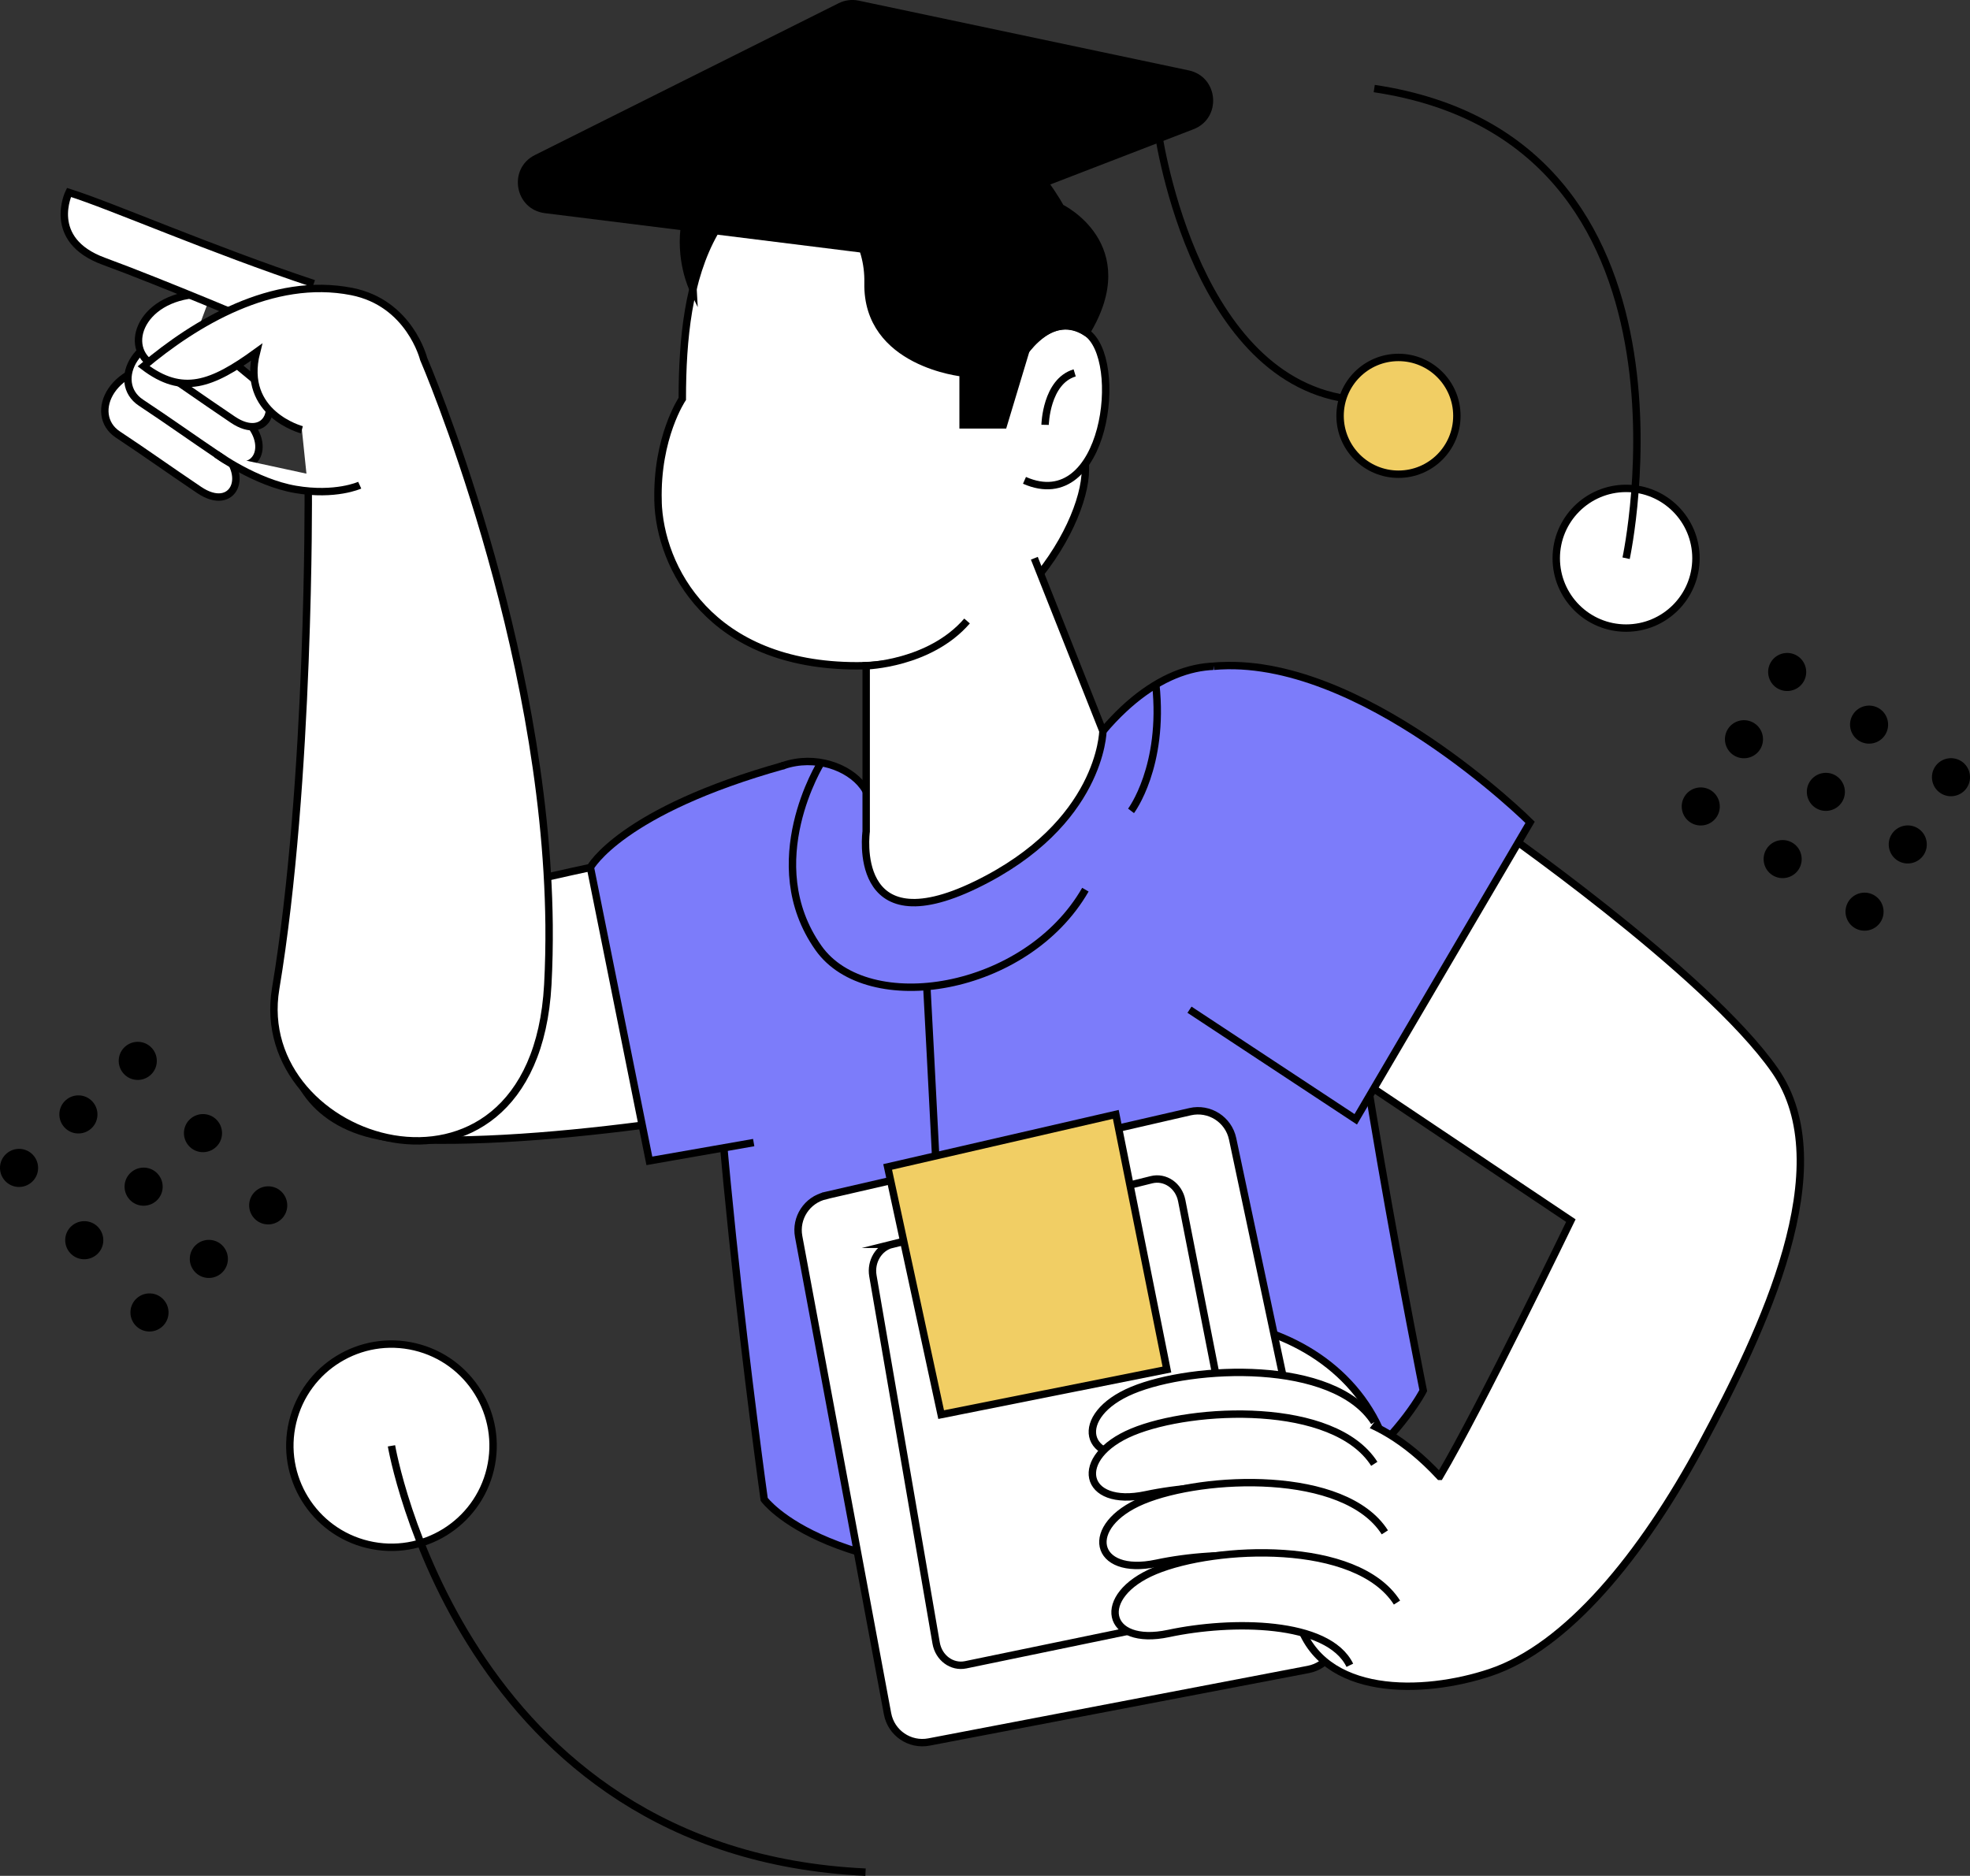 <?xml version="1.0" encoding="UTF-8"?>
<svg id="OBJECTS" xmlns="http://www.w3.org/2000/svg" viewBox="0 0 369.72 352.09">
  <rect x="0" y="0" width="369.72" height="352.09" fill="#333333" stroke="none"/>
  <defs>
    <style>
      .cls-1 {
        fill: #7c7cfa;
      }

      .cls-1, .cls-2, .cls-3, .cls-4, .cls-5 {
        stroke: #000;
        stroke-miterlimit: 10;
        stroke-width: 1.39px;
      }

      .cls-2 {
        fill: #fff;
      }

      .cls-3 {
        fill: none;
      }

      .cls-4 {
        fill: #f1ce64;
      }
    </style>
  </defs>
  <g>
    <path class="cls-2" d="m134.36,157.85s-50.43,10.14-67.08,15.89c-16.64,5.75-21.18,38.61,9.08,40.11,30.26,1.5,76.53-7.87,76.53-7.87l-18.53-48.13Z"/>
    <g>
      <g>
        <path class="cls-2" d="m33.3,68.42c-12.44-.73-16.86,9.37-11.19,13.13s8.8,6.05,15.26,10.41c6.45,4.36,9.79-2.92,3.68-7.84-6.12-4.93-10.16-9.26-10.16-9.26"/>
        <path class="cls-2" d="m37.63,62.44c-12.44-.73-16.86,9.37-11.19,13.13,5.67,3.76,8.8,6.05,15.26,10.41,6.45,4.36,9.79-2.92,3.68-7.84-6.12-4.93-10.16-9.26-10.16-9.26"/>
        <path class="cls-2" d="m39.62,55.22c-12.44-.73-16.86,9.37-11.19,13.13,5.67,3.76,8.8,6.05,15.26,10.41,6.45,4.36,9.79-2.92,3.68-7.84-6.12-4.93-10.16-9.26-10.16-9.26"/>
        <path class="cls-2" d="m58.89,53.24c-19.55-6.51-37.99-14.62-45.95-17.12,0,0-4.39,8.91,6.52,12.91,10.91,4,30.22,12.18,30.22,12.18"/>
        <path class="cls-2" d="m57.85,92.17s.38,54.49-6.11,93.37c-2.45,14.7,9.25,26.03,22.08,28.22,6.55,1.11,13.39-.16,18.79-4.58,5.53-4.53,9.55-12.38,10.2-24.37.2-3.72.27-7.46.24-11.2-.55-53.02-23.54-106.24-23.54-106.24,0,0-2.61-10.5-13.49-12.65-14.94-2.95-29.51,5.98-39.07,14.02,7.29,5.56,12.79,3.46,21.18-2.63-2.94,11.57,8.53,14.56,8.53,14.56"/>
      </g>
      <path class="cls-2" d="m40.62,85.25s7.34,5.33,14.85,6.61c7.5,1.28,12.04-.79,12.04-.79"/>
    </g>
  </g>
  <g>
    <path class="cls-1" d="m206.99,137.22c20.41-24.11,43.49-9.35,43.86,17.5.38,26.86,16.26,106.29,16.26,106.29,0,0-15.26,30.26-63.42,33.66-48.16,3.4-60.27-13.24-60.27-13.24,0,0-12.87-92.29-9.08-118.02,3.79-25.72,23.64-22.7,28.09-15.13l44.56-11.07Z"/>
    <path class="cls-3" d="m154.1,143.15s-11.76,18.8-.5,34.77c9.22,13.07,39,8.41,50.1-10.93"/>
    <path class="cls-3" d="m212.27,152.2s6.27-8.3,4.65-23.69"/>
    <path class="cls-3" d="m173.94,185.17s1,18.47,2.27,43.94"/>
    <path class="cls-1" d="m147.17,143.66c-30.6,8.54-36.37,19.15-36.37,19.15l11.07,55.08,19.58-3.43"/>
  </g>
  <g>
    <path class="cls-2" d="m258.85,268.15l-18.51-2.22s-16.44-1.23-25.73-1.86c-9.29-.63-12.36-17.64,11.1-16.38,13.86.74,27.22,7.59,33.14,20.46Z"/>
    <path class="cls-2" d="m154.92,224.41l68.43-15.75c3.61-.83,7.21,1.46,7.98,5.09l19.45,91.71c.77,3.64-1.59,7.19-5.24,7.89l-71.2,13.62c-3.61.69-7.1-1.69-7.77-5.3l-16.68-89.57c-.65-3.5,1.57-6.88,5.03-7.68Z"/>
    <path class="cls-2" d="m167.39,233.55l48.71-12.12c2.57-.64,5.13,1.12,5.68,3.92l13.85,70.58c.55,2.8-1.13,5.54-3.73,6.07l-50.68,10.48c-2.57.53-5.05-1.3-5.53-4.08l-11.87-68.94c-.46-2.69,1.12-5.3,3.58-5.91Z"/>
    <g>
      <path class="cls-2" d="m270.19,277.11c-13.36-14.37-24.38-11.69-24.38-11.69-12.35,0-6.47,24.63-2.1,38.92,4.37,14.29,23.41,13.79,35.98,9.58,14.3-4.78,28.41-21.81,39.76-42.95,11.35-21.14,26.23-52.05,13.62-70.1-12.86-18.41-53.46-46.53-53.46-46.53l-28.68,45.39,43.88,29.38s-17.04,35.23-24.61,48Z"/>
      <path class="cls-2" d="m257.92,266.93c-7.57-11.85-34.04-10.69-45.39-5.98-11.35,4.72-9.33,14.3,2.52,11.78s29.92-2.43,34.02,5.97"/>
      <path class="cls-2" d="m257.92,274.76c-7.57-11.85-34.04-10.69-45.39-5.98-11.35,4.72-9.33,14.3,2.52,11.78,11.85-2.52,29.92-2.43,34.02,5.97"/>
      <path class="cls-2" d="m259.9,287.62c-7.57-11.85-34.04-10.69-45.39-5.98-11.35,4.72-9.33,14.3,2.52,11.78,11.85-2.52,29.92-2.43,34.02,5.97"/>
      <path class="cls-2" d="m262.18,300.8c-7.57-11.85-34.04-10.69-45.39-5.98-11.35,4.72-9.33,14.3,2.52,11.78,11.85-2.52,29.92-2.43,34.02,5.97"/>
      <path class="cls-1" d="m227.77,125.06c27.43-2.49,59.39,29.29,59.39,29.29l-32.72,55.74-31.2-20.57"/>
    </g>
    <polygon class="cls-4" points="166.59 219.03 176.63 265.52 219 257.06 209.41 209.17 166.59 219.03"/>
  </g>
  <g>
    <path class="cls-2" d="m123.5,94.03c-.32-11.94,4.55-19.16,4.55-19.16,0-22.47,4.5-45.17,34.8-46.74,24.46-1.26,40.85,18.38,40.85,40.85v19.17c0,11.11-15.3,36.82-42.87,36.82s-37.01-18.49-37.34-30.93Z"/>
    <path class="cls-2" d="m190.59,68.65s5.87-11.23,13.28-6.26c7.32,4.91,3.7,34.5-11.6,27.77"/>
    <path class="cls-2" d="m196.14,79.74s.17-8.13,5.55-9.75"/>
    <path class="cls-5" d="m137.8,38.46c8.15-8.82,25.42-.49,25.11,14.64-.31,15.13,17.84,16.9,17.84,16.9v9.75h7.57l4.23-14.04s4.93-7.38,11.32-3.31c9.92-16.36-4.82-23.42-4.82-23.42,0,0-16.83-32.03-48.31-19.42-31.48,12.61-20.69,34.67-20.69,34.67,0,0-.41-6.95,7.74-15.77Z"/>
    <path class="cls-2" d="m194.12,104.78l12.87,32.44s-.26,17.42-23.84,28.85-20.59-10-20.59-10v-31.1s11.93-.31,18.93-8.41"/>
    <path d="m157.38.61l-56.99,28.49c-5.12,2.56-3.81,10.2,1.87,10.91l59.7,7.44c.95.12,1.91,0,2.8-.34l59.22-22.85c5.37-2.07,4.74-9.86-.89-11.05L161.16.12c-1.28-.27-2.61-.1-3.78.49Z"/>
  </g>
  <g>
    <g>
      <g>
        <path class="cls-3" d="m217.19,23.75s6.09,46.77,35.6,51.12"/>
        <circle class="cls-4" cx="262.46" cy="78.05" r="10.96"/>
      </g>
      <g>
        <path class="cls-2" d="m318.29,104.78c0,7.24-5.87,13.11-13.11,13.11s-13.11-5.87-13.11-13.11,5.87-13.11,13.11-13.11,13.11,5.87,13.11,13.11Z"/>
        <path class="cls-3" d="m305.18,104.78s16.98-78.54-47.27-88.16"/>
      </g>
    </g>
    <g>
      <path d="m338.42,128.06c-1.07,1.66-3.28,2.14-4.94,1.08-1.66-1.07-2.14-3.28-1.08-4.94,1.07-1.66,3.28-2.14,4.94-1.08,1.66,1.07,2.14,3.28,1.08,4.94Z"/>
      <path d="m353.79,137.94c-1.07,1.66-3.28,2.14-4.94,1.08s-2.14-3.28-1.08-4.94c1.07-1.66,3.28-2.14,4.94-1.08,1.66,1.07,2.14,3.28,1.08,4.94Z"/>
      <path d="m369.16,147.81c-1.07,1.66-3.28,2.14-4.94,1.08s-2.14-3.28-1.08-4.94c1.07-1.66,3.28-2.14,4.94-1.08s2.14,3.28,1.08,4.94Z"/>
      <path d="m330.31,140.68c-1.07,1.66-3.28,2.14-4.94,1.08-1.66-1.07-2.14-3.28-1.08-4.94,1.07-1.66,3.28-2.14,4.94-1.08s2.14,3.28,1.08,4.94Z"/>
      <path d="m345.68,150.56c-1.07,1.66-3.28,2.14-4.94,1.08-1.66-1.07-2.14-3.28-1.08-4.94,1.07-1.66,3.28-2.14,4.94-1.08,1.66,1.07,2.14,3.28,1.08,4.94Z"/>
      <path d="m361.05,160.43c-1.07,1.66-3.28,2.14-4.94,1.08-1.66-1.07-2.14-3.28-1.08-4.94,1.07-1.66,3.28-2.14,4.94-1.08s2.14,3.28,1.08,4.94Z"/>
      <path d="m322.2,153.3c-1.07,1.66-3.28,2.14-4.94,1.08-1.66-1.07-2.14-3.28-1.08-4.94s3.28-2.14,4.94-1.08c1.66,1.07,2.14,3.28,1.08,4.94Z"/>
      <path d="m337.57,163.18c-1.07,1.66-3.28,2.14-4.94,1.08-1.66-1.07-2.14-3.28-1.08-4.94s3.28-2.14,4.94-1.08c1.66,1.07,2.14,3.28,1.08,4.94Z"/>
      <path d="m352.94,173.05c-1.07,1.66-3.28,2.14-4.94,1.08-1.66-1.07-2.14-3.28-1.08-4.94,1.07-1.66,3.28-2.14,4.94-1.08,1.66,1.07,2.14,3.28,1.08,4.94Z"/>
    </g>
    <g>
      <circle class="cls-2" cx="73.47" cy="271.38" r="19.07" transform="translate(-207.55 279.98) rotate(-76.61)"/>
      <path class="cls-3" d="m73.47,271.38s13.04,76.49,88.97,80.02"/>
    </g>
    <g>
      <path d="m28.25,201.78c-1.47,1.32-3.73,1.21-5.05-.26-1.32-1.47-1.21-3.73.26-5.05,1.47-1.32,3.73-1.21,5.05.26,1.32,1.47,1.21,3.73-.26,5.05Z"/>
      <path d="m40.49,215.34c-1.47,1.32-3.73,1.21-5.05-.26-1.32-1.47-1.21-3.73.26-5.05,1.47-1.32,3.73-1.21,5.05.26,1.32,1.47,1.21,3.73-.26,5.05Z"/>
      <path d="m52.73,228.9c-1.47,1.32-3.73,1.21-5.05-.26-1.32-1.47-1.21-3.73.26-5.05,1.47-1.32,3.73-1.21,5.05.26,1.32,1.47,1.21,3.73-.26,5.05Z"/>
      <path d="m17.11,211.83c-1.47,1.32-3.73,1.21-5.05-.26-1.32-1.47-1.21-3.73.26-5.05,1.47-1.32,3.73-1.21,5.05.26,1.32,1.47,1.21,3.73-.26,5.05Z"/>
      <path d="m29.35,225.39c-1.47,1.32-3.73,1.21-5.05-.26-1.32-1.47-1.21-3.73.26-5.05,1.47-1.32,3.73-1.21,5.05.26,1.32,1.47,1.21,3.73-.26,5.05Z"/>
      <path d="m41.59,238.95c-1.47,1.32-3.73,1.21-5.05-.26-1.32-1.47-1.21-3.73.26-5.05,1.47-1.32,3.73-1.21,5.05.26,1.32,1.47,1.21,3.73-.26,5.05Z"/>
      <path d="m5.97,221.87c-1.47,1.32-3.73,1.21-5.05-.26s-1.21-3.73.26-5.05c1.47-1.32,3.73-1.21,5.05.26,1.32,1.47,1.21,3.73-.26,5.05Z"/>
      <path d="m18.21,235.44c-1.47,1.32-3.73,1.21-5.05-.26-1.32-1.47-1.21-3.73.26-5.05,1.47-1.32,3.73-1.21,5.05.26,1.32,1.47,1.21,3.73-.26,5.05Z"/>
      <path d="m30.45,249c-1.47,1.32-3.73,1.21-5.05-.26-1.32-1.47-1.21-3.73.26-5.05,1.47-1.32,3.73-1.21,5.05.26,1.32,1.47,1.21,3.73-.26,5.05Z"/>
    </g>
  </g>
</svg>